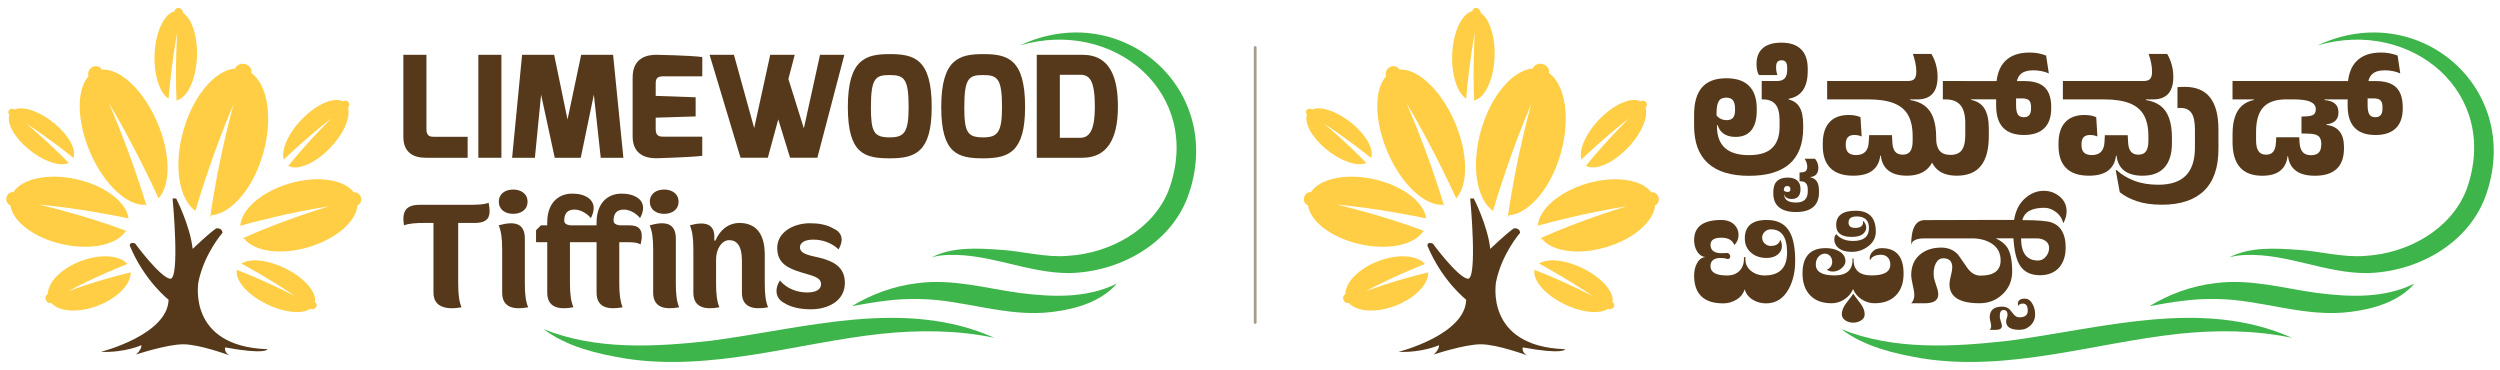 <?xml version="1.0" encoding="utf-8"?>
<!-- Generator: Adobe Illustrator 27.3.1, SVG Export Plug-In . SVG Version: 6.00 Build 0)  -->
<svg version="1.1" id="Layer_1" xmlns="http://www.w3.org/2000/svg" xmlns:xlink="http://www.w3.org/1999/xlink" x="0px" y="0px"
	 viewBox="0 0 897.36 132.77" style="enable-background:new 0 0 897.36 132.77;" xml:space="preserve">
<style type="text/css">
	.st0{fill:#55391A;}
	.st1{fill:#FFCE44;}
	.st2{fill:#3DB54A;}
	.st3{opacity:0.5;fill:#55391A;}
</style>
<g>
	<g>
		<g>
			<g id="Shape_1_copy_00000126289546990106594130000015509399738062857392_">
				<path class="st0" d="M71.23,101.17c2.08-10.17,8.64-17.61,8.64-17.61c-0.12-1.88-2.24-1.6-2.24-1.6
					c-2.76,1.88-8.48,7.37-8.48,7.37c-0.92-8.37-5.92-18.09-5.92-18.09h-1.28c0,0,2.8,29.6-0.96,28.82
					C57.23,99.28,48.51,87.4,48.51,87.4c-2.08-0.72-1.92,0.8-1.92,0.8c5.36,12.81,13.92,19.37,13.92,19.37
					c-0.32,12.65-24.32,18.73-24.32,18.73c8.72,0.32,14.56-2.4,14.56-2.4c0.16,1.6-1.92,3.36-1.92,3.36s11.04-3.68,16.96-3.68
					c5.92,0,16.64,4,16.64,4c-2.16-1.12-1.6-2.88-1.6-2.88c14.88,2.72,15.2,0.64,15.2,0.64C66.91,124.39,71.23,101.17,71.23,101.17z
					"/>
			</g>
			<g id="Ellipse_2_copy_00000127032447410326001420000006562704268477863341_">
				<path class="st1" d="M90.24,26.2c0.28-1.35-0.68-2.76-2.22-3.19c-1.54-0.44-3.09,0.26-3.56,1.56
					c-7.22,0.59-15.1,9.71-18.65,22.31c-3.55,12.6-1.6,24.5,4.25,28.78c-0.03,0.13-0.03,0.26-0.04,0.39
					c1.68-5.66,6.86-22.47,13.86-38.76c0,0-5.54,19.67-8.43,40.66c0.16-0.2,0.29-0.41,0.38-0.66c7.22-0.59,15.1-9.71,18.65-22.31
					C98.04,42.38,96.09,30.48,90.24,26.2z"/>
			</g>
			<g id="Ellipse_2_copy_3_00000160191758459815188110000016765341773998816436_">
				<path class="st1" d="M85.03,83.8C85.03,83.8,85.03,83.8,85.03,83.8L85.03,83.8C85.03,83.8,85.03,83.8,85.03,83.8z M129.55,70.81
					c-0.36-1.23-1.49-1.99-2.57-1.76c-3.46-4.65-12.98-6.13-23.03-3.2c-10.04,2.93-17.28,9.3-17.7,15.09
					c-0.1,0.04-0.19,0.09-0.28,0.14c4.55-1.26,18.13-4.87,32.14-7.02c0,0-15.68,4.58-31.13,11.52c0.2,0.02,0.4,0.03,0.61-0.02
					c3.46,4.65,12.98,6.13,23.03,3.2c10.04-2.93,17.28-9.3,17.7-15.09C129.36,73.28,129.9,72.04,129.55,70.81z"/>
			</g>
			<g id="Ellipse_2_copy_4_00000018937541258999115270000009470722124911540654_">
				<path class="st1" d="M13.92,73.42c14.11,1.29,27.89,4.05,32.51,5.03c-0.09-0.05-0.19-0.09-0.29-0.12
					c-0.77-5.75-8.39-11.67-18.59-13.97c-10.2-2.31-19.62-0.24-22.78,4.62c-1.09-0.16-2.17,0.66-2.45,1.91
					c-0.28,1.25,0.34,2.46,1.4,2.78c0.77,5.75,8.39,11.67,18.59,13.97c10.2,2.31,19.62,0.24,22.78-4.62
					c0.21,0.03,0.41,0.02,0.61-0.02C29.85,77.02,13.92,73.42,13.92,73.42z"/>
			</g>
			<g id="Ellipse_2_copy_5_00000145055438620462966730000015711377728554056094_">
				<path class="st1" d="M24.43,104.55c8.9-4.79,18.17-8.57,21.39-9.84c-0.05,0.01-0.1,0-0.15,0.01c-2.74-3.14-9.64-3.67-16.67-1
					c-7.03,2.66-11.86,7.64-11.82,11.81c-0.71,0.34-1.04,1.25-0.71,2.11c0.33,0.86,1.18,1.34,1.94,1.11c2.74,3.14,9.64,3.67,16.66,1
					c7.03-2.66,11.86-7.64,11.82-11.81c0.11-0.05,0.2-0.14,0.29-0.22C35.35,100.42,24.43,104.55,24.43,104.55z"/>
			</g>
			<g id="Ellipse_2_copy_6_00000003798254203629084970000008684248826757494707_">
				<path class="st1" d="M113.04,108.46c0.65-3.39-3.34-8.31-9.85-11.73c-6.5-3.42-13.36-4.22-16.5-2.14
					c-0.03-0.01-0.07-0.01-0.1-0.02c3,1.62,11.5,6.35,19.49,11.82c0,0-10.1-5.32-21.31-9.62c0.08,0.08,0.15,0.17,0.25,0.23
					c-0.65,3.39,3.34,8.31,9.85,11.73c6.5,3.42,13.36,4.22,16.5,2.14c0.71,0.31,1.61,0.09,2.06-0.56
					C113.88,109.66,113.69,108.86,113.04,108.46z"/>
			</g>
			<g id="Ellipse_2_copy_7_00000119835188388880822260000006295423115321470118_">
				<path class="st1" d="M101.74,59.37C101.74,59.37,101.74,59.37,101.74,59.37L101.74,59.37
					C101.74,59.37,101.74,59.37,101.74,59.37z M125.02,36.62c-0.47-0.62-1.29-0.69-1.87-0.2c-3.02-1.67-8.93,0.62-14.19,5.76
					s-8.13,11.42-7.12,15.06c-0.02,0.03-0.03,0.06-0.06,0.09c2.47-2.35,9.57-9,17.24-14.93c0,0-8.16,7.99-15.71,17.33
					c0.1-0.05,0.2-0.09,0.3-0.17c3.02,1.67,8.93-0.62,14.19-5.76c5.26-5.14,8.13-11.42,7.12-15.06
					C125.44,38.17,125.5,37.25,125.02,36.62z"/>
			</g>
			<g id="Ellipse_2_copy_9_00000044136777026631198410000002363466837805109421_">
				<path class="st1" d="M65.7,4.64c0-0.82-0.6-1.59-1.41-1.75c-0.81-0.16-1.5,0.36-1.61,1.16c-3.55,0.81-6.6,6.76-7.14,14.5
					c-0.54,7.74,1.6,14.7,4.94,16.85c0,0.04,0.02,0.07,0.02,0.11c0.3-3.59,1.24-13.81,3.12-23.86c0,0-0.84,12.03-0.24,24.68
					c0.05-0.11,0.1-0.22,0.12-0.35c3.55-0.81,6.6-6.76,7.14-14.5C71.18,13.75,69.04,6.79,65.7,4.64z"/>
			</g>
			<g id="Ellipse_2_copy_8_00000092458210668316692730000017597749068886484640_">
				<path class="st1" d="M26.38,56.67c1.09-2.96-1.68-8.14-6.91-12.43c-5.22-4.29-11.15-6.26-14.25-4.94
					c-0.58-0.41-1.41-0.37-1.9,0.13c-0.49,0.5-0.45,1.26,0.06,1.74C2.3,44.13,5.08,49.31,10.3,53.6c5.22,4.29,11.15,6.26,14.25,4.94
					c0.09,0.07,0.2,0.1,0.3,0.14C17.39,50.92,9.29,44.25,9.29,44.25c7.64,4.97,14.7,10.52,17.15,12.49
					C26.41,56.72,26.4,56.69,26.38,56.67z M26.44,58.41C26.44,58.41,26.44,58.41,26.44,58.41L26.44,58.41
					C26.44,58.41,26.44,58.41,26.44,58.41z"/>
			</g>
			<g id="Ellipse_2_copy_2_00000086673985193332331040000008679374096260605345_">
				<path class="st1" d="M39.03,36.9c8.6,14.37,15.7,29.48,18.03,34.58c-0.02-0.12-0.05-0.24-0.09-0.36
					c4.42-4.87,4.28-16.37-0.75-27.75c-5.03-11.38-13.29-18.86-19.66-18.38c-0.61-1.16-2.06-1.59-3.34-0.96
					c-1.27,0.63-1.89,2.09-1.44,3.33c-4.42,4.87-4.28,16.37,0.75,27.75c5.03,11.38,13.29,18.86,19.66,18.38
					c0.11,0.22,0.27,0.4,0.44,0.57C46.88,54.66,39.03,36.9,39.03,36.9z"/>
			</g>
		</g>
		<g>
			<g>
				<path class="st0" d="M155.59,105.04V80.03h-3.45c-2.6,0-5.15,0.11-7.13,0.85c-0.73-4.58,0.28-7.36,5.6-7.36h16.24
					c4.07,0,6.56,0,8.54-0.73c0.91,4.58,0.34,7.24-5.09,7.24h-5.83v21.73c0,4.02,0.34,6.51,1.19,8.54
					C160.45,111.26,155.59,110.41,155.59,105.04z"/>
				<path class="st0" d="M180.25,105.04V89.42c0-4.07-0.4-6.56-1.25-8.54c5.21-1.47,9.39-1.13,9.39,4.75v16.13
					c0,4.02,0.34,6.51,1.19,8.54C184.38,111.26,180.25,110.41,180.25,105.04z M184.21,68.04c2.77,0,5.15,1.47,5.15,4.36
					s-2.38,4.36-5.15,4.36c-2.83,0-5.15-1.47-5.15-4.36S181.38,68.04,184.21,68.04z"/>
				<path class="st0" d="M196.43,105.04V86.93h-4.02v-4.3l1.75-1.75h2.26v-0.96c0-7.35,4.3-10.41,8.88-10.41
					c1.75,0,3.22,0.17,4.7,0.85c2.32,1.02,4.41,3.45,2.09,7.92c-1.75-2.09-4.19-3.06-5.88-3.06c-2.72,0-3.68,1.64-3.68,4.02
					c0,0.96,0.85,1.47,2.15,1.64h9.45v-0.96c0-7.35,4.3-10.41,8.88-10.41c1.75,0,3.17,0.17,4.7,0.85c2.38,1.02,4.47,3.45,2.04,7.92
					c-1.7-2.09-4.13-3.06-5.83-3.06c-2.72,0-3.68,1.64-3.68,4.02c0,0.96,0.91,1.47,2.15,1.64h3.51c3.51,0,5.38,1.58,4.02,6.85
					c-1.02-0.62-2.32-0.79-4.41-0.79h-3.22v14.82c0,4.02,0.39,6.51,1.19,8.54c-5.21,0.96-9.34,0.11-9.34-5.26V86.93h-9.56v14.82
					c0,4.02,0.4,6.51,1.25,8.54C200.57,111.26,196.43,110.41,196.43,105.04z"/>
				<path class="st0" d="M234.45,105.04V89.42c0-4.07-0.4-6.56-1.25-8.54c5.21-1.47,9.39-1.13,9.39,4.75v16.13
					c0,4.02,0.34,6.51,1.19,8.54C238.58,111.26,234.45,110.41,234.45,105.04z M238.41,68.04c2.77,0,5.15,1.47,5.15,4.36
					s-2.38,4.36-5.15,4.36c-2.83,0-5.15-1.47-5.15-4.36S235.58,68.04,238.41,68.04z"/>
				<path class="st0" d="M248.88,105.04V89.42c0-4.07-0.4-6.56-1.25-8.54c5.21-1.47,8.77-0.62,8.77,4.02v1.47h0.4
					c1.41-3.4,4.3-6.28,8.54-6.34c6.17,0,9.17,4.02,9.17,11.49v10.24c0,4.02,0.34,6.51,1.19,8.54c-5.26,0.96-9.39,0.11-9.39-5.26
					V93.55c0-5.38-1.87-7.35-4.58-7.35c-2.72,0-4.7,3.28-4.7,6.85v8.71c0,4.02,0.34,6.51,1.19,8.54
					C253.01,111.26,248.88,110.41,248.88,105.04z"/>
				<path class="st0" d="M281.52,108.77c-2.21-1.02-4.13-3.96-1.58-8.09c2.49,3,6.34,4.3,9.73,4.3c3.45,0,5.04-1.19,5.04-3
					c0-2.72-3.85-3.11-7.02-4.19c-5.04-1.53-8.71-3.34-8.71-8.83c0-5.71,6-8.83,11.66-8.83c3.05,0,6.11,0.45,8.54,1.92
					c2.26,0.96,4.24,3.28,1.81,7.47c-2.43-2.38-5.88-3.51-9.05-3.51c-3.34,0-4.81,1.25-4.81,2.77c0,2.66,4.53,3.05,7.3,3.79
					c4.92,1.3,8.83,3.34,8.83,9c0,6.34-5.88,9.45-12.22,9.45C287.46,111.04,283.84,110.3,281.52,108.77z"/>
			</g>
			<g>
				<path class="st0" d="M144.79,19.67h8.28v26.81c0,2.68,1.67,2.63,3.13,2.63h11.66v7.52h-15.1c-4.24,0-7.98-1.82-7.98-7.47V19.67z
					"/>
				<path class="st0" d="M171.7,19.67h8.28v36.96h-8.28V19.67z"/>
				<path class="st0" d="M187.4,19.67h11.51l4.8,23.23l4.9-23.23h11.46l3.69,36.96h-8.13l-2.47-22.67l-4.7,22.67h-9.34l-4.9-22.67
					L192,56.63h-8.18L187.4,19.67z"/>
				<path class="st0" d="M227.09,27.75c0-6.97,5.1-8.13,8.63-8.08c0,0,11.97,0.2,16.36,0.81v6.92h-14.09
					c-2.63,0-2.63,1.46-2.63,2.83v4.19l14.34,0.5v6.87l-14.34,0.45v4.19c0,2.68,1.67,2.63,3.13,2.63h13.58v6.87
					c-3.89,0.5-15.85,0.86-15.85,0.86c-3.28,0.15-9.14-0.56-9.14-7.83V27.75z"/>
				<path class="st0" d="M263.44,19.67l7.27,26.31l5.76-26.31h8.79l-2.27,8.68l5.55,17.72l5.81-26.41h8.73l-9.69,36.96h-9.8
					l-4.24-13.78l-3.74,13.78h-9.8L254.7,19.67H263.44z"/>
				<path class="st0" d="M319.38,19.42c8.73,0,15.05,1.67,15.05,18.98c0,16.31-5.96,18.43-15.05,18.43
					c-9.09,0-15.05-1.62-15.05-18.43C304.33,21.08,310.9,19.42,319.38,19.42z M319.38,49.31c5.25,0,6.77-1.87,6.77-10.91
					c0-10.2-1.62-11.46-6.77-11.46c-5,0-6.77,0.91-6.77,11.46C312.61,47.44,313.67,49.31,319.38,49.31z"/>
				<path class="st0" d="M352.9,19.42c8.74,0,15.05,1.67,15.05,18.98c0,16.31-5.96,18.43-15.05,18.43
					c-9.09,0-15.05-1.62-15.05-18.43C337.86,21.08,344.42,19.42,352.9,19.42z M352.9,49.31c5.25,0,6.77-1.87,6.77-10.91
					c0-10.2-1.62-11.46-6.77-11.46c-5,0-6.77,0.91-6.77,11.46C346.14,47.44,347.2,49.31,352.9,49.31z"/>
				<path class="st0" d="M372.14,19.67h16.41c10.35,0,12.72,8.89,12.72,18.63c0,11.76-3.99,18.33-12.72,18.33h-16.41V19.67z
					 M387.79,49.46c3.84,0,5.2-3.94,5.2-11.21c0-9.54-1.97-11.41-5.2-11.41h-7.37v22.62H387.79z"/>
			</g>
		</g>
		<path class="st2" d="M366.1,16.32c36.46-17.18,74.44,15.89,60.18,54.48c-6.52,17.2-25.03,26.97-42.65,27.22
			c-14.71,0.01-28.37-7.01-43.12-6.51c-2.04,0.05-4.07,0.28-6.07,0.87c7.52-3.9,16.62-3.27,24.83-2.71
			c8.08,0.54,16.07,2.86,24.11,2.16c15.07-0.92,30.54-9.31,36.17-23.7C432.16,33.41,399.68,6.34,366.1,16.32L366.1,16.32z"/>
		<path class="st2" d="M195.15,118.15c18.86,7.61,40.05,6.39,59.87,4.18c33.39-4.31,69.47-15.56,101.92-1.07
			c-13.5-2.81-27.04-2.83-40.43-1.47c-30.45,3.28-61.08,13.7-92.1,8.89C214.27,126.99,203.45,124.45,195.15,118.15L195.15,118.15z"
			/>
		<path class="st2" d="M400.9,101.78c-5.56,6.44-14.54,9.11-22.76,10.13c-16.54,2.26-32.38-4.5-48.49-4.58
			c-7.82-0.22-15.72,1.07-23.86,2.55c7.05-4.29,15.08-7.24,23.55-8.24c12.66-1.68,24.68,1.91,36.82,3.54
			C377.78,106.63,390.1,107.15,400.9,101.78L400.9,101.78z"/>
	</g>
	<g>
		<g>
			<g id="Shape_1_copy_00000098222908947088187950000009321845337127859616_">
				<path class="st0" d="M537,101.17c2.08-10.17,8.64-17.61,8.64-17.61c-0.12-1.88-2.24-1.6-2.24-1.6
					c-2.76,1.88-8.48,7.37-8.48,7.37C534,80.96,529,71.23,529,71.23h-1.28c0,0,2.8,29.6-0.96,28.82
					C523,99.28,514.28,87.4,514.28,87.4c-2.08-0.72-1.92,0.8-1.92,0.8c5.36,12.81,13.92,19.37,13.92,19.37
					c-0.32,12.65-24.32,18.73-24.32,18.73c8.72,0.32,14.56-2.4,14.56-2.4c0.16,1.6-1.92,3.36-1.92,3.36s11.04-3.68,16.96-3.68
					c5.92,0,16.64,4,16.64,4c-2.16-1.12-1.6-2.88-1.6-2.88c14.88,2.72,15.2,0.64,15.2,0.64C532.68,124.39,537,101.17,537,101.17z"/>
			</g>
			<g id="Ellipse_2_copy_00000158728560317277774370000017520896816562153607_">
				<path class="st1" d="M556,26.2c0.28-1.35-0.68-2.76-2.22-3.19c-1.54-0.44-3.09,0.26-3.56,1.56c-7.22,0.59-15.1,9.71-18.65,22.31
					s-1.6,24.5,4.25,28.78c-0.03,0.13-0.03,0.26-0.04,0.39c1.68-5.66,6.86-22.47,13.86-38.76c0,0-5.54,19.67-8.43,40.66
					c0.16-0.2,0.29-0.41,0.38-0.66c7.22-0.59,15.1-9.71,18.65-22.31C563.81,42.38,561.85,30.48,556,26.2z"/>
			</g>
			<g id="Ellipse_2_copy_3_00000083046704258652278950000015491218549460354469_">
				<path class="st1" d="M550.8,83.8C550.8,83.8,550.8,83.8,550.8,83.8L550.8,83.8C550.8,83.8,550.8,83.8,550.8,83.8z M595.31,70.81
					c-0.36-1.23-1.49-1.99-2.57-1.76c-3.46-4.65-12.98-6.13-23.03-3.2c-10.04,2.93-17.28,9.3-17.7,15.09
					c-0.1,0.04-0.19,0.09-0.28,0.14c4.55-1.26,18.13-4.87,32.14-7.02c0,0-15.68,4.58-31.13,11.52c0.2,0.02,0.4,0.03,0.61-0.02
					c3.46,4.65,12.98,6.13,23.03,3.2c10.04-2.93,17.28-9.3,17.7-15.09C595.12,73.28,595.67,72.04,595.31,70.81z"/>
			</g>
			<g id="Ellipse_2_copy_4_00000060728597629164155340000002560765180105334963_">
				<path class="st1" d="M479.69,73.42c14.11,1.29,27.89,4.05,32.51,5.03c-0.09-0.05-0.19-0.09-0.29-0.12
					c-0.77-5.75-8.39-11.67-18.59-13.97c-10.2-2.31-19.61-0.24-22.78,4.62c-1.09-0.16-2.17,0.66-2.45,1.91
					c-0.28,1.25,0.34,2.46,1.4,2.78c0.77,5.75,8.39,11.67,18.59,13.97c10.2,2.31,19.62,0.24,22.78-4.62
					c0.21,0.03,0.41,0.02,0.61-0.02C495.62,77.02,479.69,73.42,479.69,73.42z"/>
			</g>
			<g id="Ellipse_2_copy_5_00000043438257948946406360000003337712220828780961_">
				<path class="st1" d="M490.19,104.55c8.9-4.79,18.17-8.57,21.39-9.84c-0.05,0.01-0.1,0-0.15,0.01c-2.74-3.14-9.64-3.67-16.67-1
					c-7.03,2.66-11.86,7.64-11.82,11.81c-0.71,0.34-1.04,1.25-0.71,2.11c0.33,0.86,1.18,1.34,1.94,1.11c2.74,3.14,9.64,3.67,16.66,1
					c7.03-2.66,11.86-7.64,11.82-11.81c0.11-0.05,0.2-0.14,0.29-0.22C501.12,100.42,490.19,104.55,490.19,104.55z"/>
			</g>
			<g id="Ellipse_2_copy_6_00000084509085656930788870000011846779073710469790_">
				<path class="st1" d="M578.81,108.46c0.65-3.39-3.34-8.31-9.85-11.73c-6.5-3.42-13.36-4.22-16.5-2.14
					c-0.03-0.01-0.07-0.01-0.1-0.02c3,1.62,11.5,6.35,19.49,11.82c0,0-10.1-5.32-21.31-9.62c0.08,0.08,0.15,0.17,0.25,0.23
					c-0.65,3.39,3.34,8.31,9.85,11.73c6.5,3.42,13.36,4.22,16.5,2.14c0.71,0.31,1.61,0.09,2.06-0.56
					C579.64,109.66,579.46,108.86,578.81,108.46z"/>
			</g>
			<g id="Ellipse_2_copy_7_00000018943495971266784690000010503361812880082845_">
				<path class="st1" d="M567.51,59.37C567.51,59.37,567.51,59.37,567.51,59.37L567.51,59.37
					C567.51,59.37,567.51,59.37,567.51,59.37z M590.79,36.62c-0.47-0.62-1.29-0.69-1.87-0.2c-3.02-1.67-8.93,0.62-14.19,5.76
					c-5.26,5.14-8.13,11.42-7.12,15.06c-0.02,0.03-0.03,0.06-0.06,0.09c2.47-2.35,9.57-9,17.24-14.93c0,0-8.16,7.99-15.71,17.33
					c0.1-0.05,0.2-0.09,0.3-0.17c3.02,1.67,8.93-0.62,14.19-5.76c5.26-5.14,8.13-11.42,7.12-15.06
					C591.2,38.17,591.26,37.25,590.79,36.62z"/>
			</g>
			<g id="Ellipse_2_copy_9_00000060026903136394753930000012297888317449742757_">
				<path class="st1" d="M531.47,4.64c0-0.82-0.6-1.59-1.41-1.75c-0.81-0.16-1.5,0.36-1.61,1.16c-3.55,0.81-6.6,6.76-7.14,14.5
					c-0.54,7.74,1.6,14.7,4.94,16.85c0,0.04,0.02,0.07,0.02,0.11c0.3-3.59,1.24-13.81,3.12-23.85c0,0-0.84,12.03-0.24,24.68
					c0.05-0.11,0.1-0.22,0.12-0.35c3.55-0.81,6.6-6.76,7.14-14.5C536.95,13.75,534.81,6.79,531.47,4.64z"/>
			</g>
			<g id="Ellipse_2_copy_8_00000046337841262055230180000012595971551072762813_">
				<path class="st1" d="M492.15,56.67c1.09-2.96-1.68-8.14-6.91-12.43c-5.22-4.29-11.15-6.26-14.25-4.94
					c-0.58-0.41-1.41-0.37-1.9,0.13c-0.49,0.5-0.45,1.26,0.06,1.74c-1.09,2.96,1.68,8.14,6.91,12.43
					c5.22,4.29,11.15,6.26,14.25,4.94c0.09,0.07,0.2,0.1,0.3,0.14c-7.45-7.76-15.55-14.43-15.55-14.43
					c7.64,4.97,14.7,10.52,17.15,12.49C492.18,56.72,492.17,56.69,492.15,56.67z M492.21,58.41
					C492.21,58.41,492.21,58.41,492.21,58.41L492.21,58.41C492.21,58.41,492.21,58.41,492.21,58.41z"/>
			</g>
			<g id="Ellipse_2_copy_2_00000178186292588744429120000017464798557774477732_">
				<path class="st1" d="M504.79,36.9c8.6,14.37,15.7,29.48,18.03,34.58c-0.02-0.12-0.05-0.24-0.09-0.36
					c4.42-4.87,4.28-16.37-0.75-27.75c-5.03-11.38-13.29-18.86-19.66-18.38c-0.61-1.16-2.06-1.59-3.34-0.96
					c-1.27,0.63-1.89,2.09-1.44,3.33c-4.42,4.87-4.28,16.37,0.75,27.75c5.03,11.38,13.29,18.86,19.66,18.38
					c0.11,0.22,0.27,0.4,0.44,0.57C512.65,54.66,504.79,36.9,504.79,36.9z"/>
			</g>
		</g>
		<path class="st2" d="M831.86,16.32c36.46-17.18,74.44,15.89,60.18,54.48C885.52,88,867,97.77,849.38,98.03
			c-14.71,0.01-28.37-7.01-43.12-6.51c-2.04,0.05-4.07,0.28-6.07,0.87c7.52-3.9,16.62-3.27,24.83-2.71
			c8.08,0.54,16.07,2.86,24.11,2.16c15.07-0.92,30.54-9.31,36.17-23.7C897.92,33.41,865.44,6.34,831.86,16.32L831.86,16.32z"/>
		<path class="st2" d="M660.92,118.15c18.86,7.61,40.05,6.39,59.87,4.18c33.39-4.31,69.47-15.56,101.91-1.07
			c-13.5-2.81-27.04-2.83-40.43-1.47c-30.45,3.28-61.08,13.7-92.1,8.89C680.03,126.99,669.22,124.45,660.92,118.15L660.92,118.15z"
			/>
		<path class="st2" d="M866.67,101.78c-5.56,6.44-14.54,9.11-22.76,10.13c-16.54,2.26-32.38-4.5-48.49-4.58
			c-7.82-0.22-15.72,1.07-23.86,2.55c7.05-4.29,15.08-7.24,23.55-8.24c12.66-1.68,24.68,1.91,36.82,3.54
			C843.54,106.63,855.86,107.15,866.67,101.78L866.67,101.78z"/>
		<g>
			<path class="st0" d="M649.85,63.65v-0.12c1.89-0.18,2.84-1.29,2.84-3.33c0-0.6-0.1-1.17-0.31-1.71c-0.21-0.54-0.5-1.04-0.88-1.5
				h-3.74c0.31,0.44,0.55,0.91,0.7,1.4c0.16,0.49,0.24,0.99,0.24,1.5c0,0.64-0.16,1.12-0.48,1.45c-0.32,0.33-0.82,0.5-1.52,0.53
				l-0.76,0.04v1.29v0.84v1.02l0.68,0.04c0.74,0.03,1.31,0.28,1.69,0.75c0.38,0.48,0.58,1.22,0.58,2.24v0.68
				c0,1.3-0.35,2.29-1.05,2.94c-0.7,0.66-1.76,0.99-3.18,0.99c-1.45,0-2.52-0.26-3.23-0.79c-0.63-0.48-0.97-1.18-1.05-2.08h0.07
				c0.14,0.52,0.45,0.92,0.92,1.19c0.47,0.27,1.06,0.41,1.76,0.41c1.02,0,1.8-0.3,2.34-0.89c0.54-0.59,0.81-1.46,0.81-2.61v-0.08
				c0-1.34-0.39-2.36-1.17-3.06c-0.78-0.7-1.92-1.05-3.42-1.05c-1.68,0-2.96,0.42-3.85,1.27c-0.88,0.85-1.32,2.16-1.32,3.93v0.18
				v0.18v0.12c0,2.24,0.71,3.92,2.12,5.03c1.42,1.11,3.41,1.66,6,1.66c2.71,0,4.77-0.59,6.17-1.76c1.4-1.17,2.1-2.93,2.1-5.26v-0.68
				c0-1.43-0.26-2.54-0.78-3.31C651.61,64.33,650.85,63.85,649.85,63.65z M640.55,67.22c0.18-0.29,0.51-0.43,0.98-0.43
				c0.39,0,0.68,0.09,0.86,0.27c0.18,0.18,0.27,0.45,0.27,0.8v0.04c0,0.34-0.08,0.59-0.25,0.76c-0.17,0.17-0.43,0.25-0.78,0.25
				c-0.36,0-0.7-0.09-1-0.27c-0.12-0.07-0.23-0.18-0.35-0.28C640.29,67.88,640.38,67.49,640.55,67.22z"/>
			<path class="st0" d="M647.24,45.92v-1.09c0-2.78-0.43-4.9-1.3-6.36c-0.87-1.46-2.18-2.38-3.93-2.76v-0.24
				c1.88-0.34,3.4-1.1,4.52-2.32c1.56-1.69,2.34-4.22,2.34-7.6v-0.95c0-3.04-0.8-5.35-2.41-6.93c-1.6-1.58-3.95-2.36-7.05-2.36
				c-2.91,0-5.13,0.65-6.64,1.96c-1.52,1.31-2.28,3.2-2.28,5.68v0.17c0,0.75,0.07,1.46,0.22,2.14c0.15,0.68,0.37,1.24,0.67,1.69H638
				c-0.15-0.39-0.27-0.82-0.35-1.27c-0.08-0.46-0.13-0.93-0.13-1.41v-0.17c0-0.84,0.15-1.46,0.46-1.86c0.31-0.4,0.82-0.6,1.52-0.6
				c0.69,0,1.2,0.22,1.52,0.67c0.33,0.45,0.49,1.12,0.49,2.01v0.67c0,1.44-0.3,2.48-0.89,3.12c-0.6,0.64-1.52,0.97-2.77,0.97h-3.25
				h-2.24v6.6h0.42c2.03,0,3.54,0.6,4.52,1.79c0.98,1.19,1.47,3.08,1.47,5.65v2.38c0,3.36-0.89,5.9-2.66,7.61
				c-1.77,1.72-4.54,2.58-8.31,2.58c-3.84,0-6.72-0.86-8.63-2.58c-1.91-1.72-2.87-4.29-2.87-7.72v-0.47h0.25
				c0.41,1.36,1.16,2.41,2.24,3.13c1.08,0.73,2.48,1.09,4.2,1.09c2.5,0,4.39-0.8,5.67-2.41c1.28-1.6,1.92-3.96,1.92-7.08v-0.67
				c0-3.56-0.91-6.27-2.73-8.12c-1.82-1.85-4.56-2.77-8.21-2.77c-3.9,0-6.8,1.09-8.7,3.27c-1.9,2.18-2.85,5.45-2.85,9.79v2.32v0.78
				v0.92c0,5.95,1.66,10.43,4.98,13.43c3.32,3,8.24,4.51,14.75,4.51c6.45,0,11.3-1.44,14.55-4.31
				C645.61,55.94,647.24,51.64,647.24,45.92z M616.15,40.54c0-1.85,0.24-3.22,0.73-4.13c0.49-0.9,1.41-1.36,2.77-1.36
				c1.1,0,1.9,0.32,2.39,0.97c0.49,0.64,0.74,1.62,0.74,2.92v0.61c0,1.23-0.24,2.14-0.71,2.71c-0.48,0.58-1.25,0.87-2.31,0.87
				c-0.99,0-1.85-0.25-2.59-0.74c-0.38-0.25-0.72-0.57-1.02-0.94V40.54z"/>
			<path class="st0" d="M726.66,29.1h-2.71c0.24-0.97,0.63-1.77,1.21-2.35c1-1.01,2.56-1.51,4.69-1.51c0.95,0,1.9,0.09,2.85,0.27
				c0.95,0.18,1.86,0.46,2.72,0.85l-0.98-6.41c-0.82-0.34-1.74-0.6-2.74-0.8c-1.01-0.2-2.08-0.29-3.22-0.29
				c-3.9,0-6.87,1.08-8.91,3.25c-1.6,1.69-2.55,4.04-2.9,7h-11.72l0-0.03h-7.58v6.6h0.98c2.41,0,4.19,0.69,5.34,2.07
				c1.16,1.38,1.73,3.51,1.73,6.38v4.48c0,2.35-0.41,4.1-1.23,5.26c-0.82,1.16-2.18,1.73-4.09,1.73c-1.77,0-3.07-0.5-3.89-1.51
				c-0.82-1.01-1.23-2.44-1.23-4.31v-0.11v-0.25c0-2.84-0.35-5.2-1.04-7.09c-0.69-1.89-1.73-3.36-3.11-4.39
				c-1.38-1.03-3.12-1.71-5.2-2.03v-0.22h2.55c4.87,0,7.3-2.7,7.3-8.12c0-1.42-0.18-2.82-0.54-4.21c-0.36-1.39-0.92-2.72-1.66-3.99
				h-6.66c0.36,1.03,0.65,2.07,0.88,3.15c0.23,1.07,0.35,2.14,0.35,3.2c0,1.21-0.23,2.07-0.68,2.59c-0.46,0.51-1.24,0.77-2.34,0.77
				h-1.01h-27.98v6.6h14.83c3.73,0,6.77,0.46,9.11,1.38c2.34,0.92,4.05,2.35,5.13,4.28c1.08,1.93,1.62,4.43,1.62,7.49v1.76
				c0,1.66-0.29,2.9-0.85,3.71c-0.57,0.81-1.47,1.22-2.7,1.22c-1.21,0-2.12-0.36-2.72-1.08c-0.6-0.72-0.93-1.81-1.01-3.29
				l-0.14-2.63h-8.2l-0.14,2.52c-0.09,1.55-0.51,2.7-1.26,3.47c-0.75,0.77-1.84,1.15-3.27,1.15c-1.27,0-2.21-0.29-2.81-0.88
				c-0.61-0.59-0.91-1.48-0.91-2.67v-0.36c0-1.12,0.25-1.95,0.76-2.49c0.5-0.54,1.29-0.81,2.35-0.81c0.48,0,0.95,0.05,1.4,0.15
				c0.45,0.1,0.85,0.24,1.2,0.41l-0.42-6.94c-0.58-0.26-1.21-0.46-1.89-0.59c-0.68-0.13-1.47-0.2-2.36-0.2
				c-3.02,0-5.33,0.88-6.91,2.63c-1.59,1.75-2.38,4.28-2.38,7.58v0.87c0,3.53,0.92,6.19,2.76,8s4.55,2.71,8.13,2.71
				c3.02,0,5.34-0.61,6.94-1.85c1.61-1.23,2.54-3.01,2.8-5.34h0.22c0.24,2.33,1.15,4.11,2.71,5.34c1.57,1.23,3.79,1.85,6.66,1.85
				c3.45,0,6.06-0.99,7.84-2.98c0.45-0.51,0.85-1.08,1.18-1.71c0.35,0.67,0.74,1.3,1.22,1.84c1.7,1.9,4.24,2.85,7.64,2.85
				c3.92,0,6.81-1.19,8.69-3.57c1.88-2.38,2.81-5.92,2.81-10.62v-2.69c0-3.13-0.52-5.53-1.55-7.19c-1.03-1.66-2.63-2.7-4.8-3.13
				v-0.2h8.98v2.27c0,3.54,0.84,6.18,2.52,7.92c1.68,1.73,4.17,2.6,7.47,2.6c3.19,0,5.62-0.81,7.28-2.43
				c1.66-1.62,2.49-3.99,2.49-7.11v-0.56c0-3.14-0.77-5.46-2.31-6.98C732.41,29.86,729.98,29.1,726.66,29.1z M729.03,38.95
				c0,1.06-0.21,1.85-0.64,2.36c-0.43,0.51-1.07,0.77-1.93,0.77c-1.06,0-1.8-0.35-2.2-1.05c-0.4-0.7-0.6-1.77-0.6-3.2v-2.52h2.1
				c1.23,0,2.09,0.24,2.56,0.73c0.48,0.49,0.71,1.29,0.71,2.41V38.95z"/>
			<path class="st0" d="M784.16,31.17c-0.45,0-0.88,0.01-1.3,0.03c-0.42,0.02-0.84,0.05-1.27,0.08v7.53
				c0.17-0.04,0.35-0.06,0.56-0.06c0.2,0,0.4,0,0.59,0c1.77,0,3.07,0.61,3.89,1.83c0.82,1.22,1.23,3.19,1.23,5.92v6.49
				c0,4.48-1.09,7.82-3.26,10.02c-2.17,2.2-5.45,3.3-9.84,3.3c-3.32,0-6.23-0.49-8.73-1.45c-2.5-0.97-4.61-2.25-6.32-3.83
				l-0.28,0.08l1.45,7.89c1.62,1.31,3.67,2.38,6.14,3.22c2.47,0.84,5.47,1.26,9,1.26c6.64,0,11.68-1.68,15.12-5.02
				c3.44-3.35,5.16-8.35,5.16-15.01v-6.97c0-5.11-1-8.94-3.01-11.49C791.29,32.44,788.24,31.17,784.16,31.17z"/>
			<path class="st0" d="M759.73,55.88c0.24,2.33,1.15,4.11,2.71,5.34c1.57,1.23,3.79,1.85,6.66,1.85c3.45,0,6.06-0.99,7.84-2.98
				c1.77-1.99,2.66-4.91,2.66-8.77v-1.9c0-2.84-0.35-5.2-1.04-7.09c-0.69-1.89-1.73-3.36-3.11-4.39c-1.38-1.03-3.12-1.71-5.2-2.03
				v-0.22h2.55c4.87,0,7.3-2.7,7.3-8.12c0-1.42-0.18-2.82-0.54-4.21c-0.36-1.39-0.92-2.72-1.66-3.99h-6.66
				c0.36,1.03,0.65,2.07,0.88,3.15c0.23,1.07,0.35,2.14,0.35,3.2c0,1.21-0.23,2.07-0.68,2.59c-0.46,0.51-1.24,0.77-2.34,0.77h-1.01
				h-27.98v6.6h14.83c3.73,0,6.77,0.46,9.11,1.38c2.34,0.92,4.05,2.35,5.13,4.28c1.08,1.93,1.62,4.43,1.62,7.49v1.76
				c0,1.66-0.29,2.9-0.85,3.71s-1.47,1.22-2.7,1.22c-1.21,0-2.12-0.36-2.72-1.08c-0.6-0.72-0.93-1.81-1.01-3.29l-0.14-2.63h-8.2
				l-0.14,2.52c-0.09,1.55-0.51,2.7-1.26,3.47c-0.75,0.77-1.84,1.15-3.27,1.15c-1.27,0-2.21-0.29-2.81-0.88
				c-0.61-0.59-0.91-1.48-0.91-2.67v-0.36c0-1.12,0.25-1.95,0.76-2.49c0.5-0.54,1.29-0.81,2.35-0.81c0.48,0,0.95,0.05,1.4,0.15
				c0.45,0.1,0.85,0.24,1.2,0.41l-0.42-6.94c-0.58-0.26-1.21-0.46-1.89-0.59c-0.68-0.13-1.47-0.2-2.36-0.2
				c-3.02,0-5.33,0.88-6.91,2.63c-1.59,1.75-2.38,4.28-2.38,7.58v0.87c0,3.53,0.92,6.19,2.76,8s4.55,2.71,8.13,2.71
				c3.02,0,5.34-0.61,6.94-1.85c1.61-1.23,2.54-3.01,2.8-5.34H759.73z"/>
			<path class="st0" d="M860.1,31.38c-1.55-1.52-3.98-2.28-7.3-2.28h-2.68c0.24-0.97,0.63-1.77,1.21-2.35
				c1-1.01,2.55-1.51,4.66-1.51c0.95,0,1.9,0.09,2.86,0.27c0.95,0.18,1.86,0.46,2.71,0.85l-0.95-6.41c-0.84-0.34-1.76-0.6-2.77-0.8
				c-1.01-0.2-2.08-0.29-3.22-0.29c-3.9,0-6.87,1.08-8.91,3.25c-1.6,1.69-2.55,4.04-2.9,7H832.6l0-0.03h-31.25v6.6h7.67v0.2
				c-1.7,0.36-3.12,1.03-4.25,2.04c-1.14,1.01-1.99,2.36-2.56,4.06c-0.57,1.7-0.85,3.78-0.85,6.24v2.77c0,4.03,0.89,7.05,2.67,9.07
				c1.78,2.01,4.44,3.02,7.96,3.02c2.82,0,4.98-0.6,6.48-1.8c1.5-1.2,2.37-2.93,2.62-5.19h0.2c0.26,2.26,1.19,3.99,2.8,5.19
				c1.6,1.2,3.89,1.8,6.86,1.8c3.43,0,6.02-0.82,7.78-2.46c1.75-1.64,2.63-4.11,2.63-7.41v-0.42c0-2.41-0.53-4.27-1.58-5.6
				c-1.05-1.32-2.62-2.11-4.69-2.35V44.6c1.36-0.11,2.42-0.53,3.16-1.24c0.75-0.72,1.12-1.71,1.12-2.98v-0.17
				c0-1.27-0.41-2.27-1.24-3c-0.83-0.73-2.07-1.16-3.74-1.29v-0.25h8.28v2.27c0,3.54,0.84,6.18,2.52,7.92s4.17,2.6,7.47,2.6
				c3.21,0,5.64-0.81,7.3-2.43c1.66-1.62,2.49-3.99,2.49-7.11v-0.56C862.42,35.23,861.65,32.9,860.1,31.38z M833.18,52.04
				c0,1.25-0.31,2.17-0.92,2.77c-0.61,0.6-1.52,0.9-2.71,0.9c-1.34,0-2.35-0.37-3.01-1.12c-0.66-0.75-1.04-1.89-1.13-3.41l-0.11-1.9
				h-8.26l-0.11,1.93c-0.07,1.44-0.39,2.51-0.95,3.23c-0.56,0.72-1.43,1.08-2.6,1.08c-1.25,0-2.16-0.43-2.73-1.29
				s-0.85-2.16-0.85-3.92v-3.02c0-3.97,0.87-6.9,2.6-8.79c1.73-1.89,4.49-2.83,8.26-2.83h2.41c2.91,0,5,0.29,6.27,0.88
				c1.27,0.59,1.9,1.46,1.9,2.62v0.08c0,0.84-0.26,1.46-0.78,1.86c-0.52,0.4-1.44,0.62-2.74,0.66l-1.62,0.06v6.07l2.77,0.08
				c1.55,0.04,2.66,0.33,3.33,0.88c0.67,0.55,1.01,1.49,1.01,2.81V52.04z M855.18,38.95c0,1.06-0.22,1.85-0.64,2.36
				c-0.43,0.51-1.06,0.77-1.9,0.77c-1.06,0-1.8-0.35-2.2-1.05c-0.4-0.7-0.6-1.77-0.6-3.2v-2.52h2.07c1.23,0,2.09,0.24,2.56,0.73
				c0.48,0.49,0.71,1.29,0.71,2.41V38.95z"/>
		</g>
		<g>
			<path class="st0" d="M634.17,78.95c-5.25,0-7.88,2.21-7.88,6.62c0,2.21,0.79,3.95,2.38,5.23c1.41,1.19,3.22,1.79,5.43,1.79
				c1.68,0,3.01-0.41,4.01-1.23c0.99-0.81,1.49-1.82,1.49-3.01c0-0.97-0.22-1.74-0.66-2.32c0,0.57-0.3,1.09-0.89,1.56
				c-0.59,0.46-1.4,0.69-2.42,0.69c-0.84,0-1.57-0.29-2.18-0.86c-0.62-0.57-0.93-1.28-0.93-2.12s0.31-1.54,0.93-2.12
				c0.62-0.57,1.34-0.86,2.18-0.86c3.88,0,5.83,2.77,5.83,8.31c0,5.49-2.69,8.24-8.08,8.24c-1.9,0-3.53-0.56-4.9-1.67
				c-1.37-1.11-2.03-2.58-1.99-4.41v-0.53l-0.53,0.07c0.13,1.96-0.35,3.54-1.46,4.75c-1.1,1.2-2.63,1.8-4.57,1.8
				c-3.97,0-5.96-1.11-5.96-3.35c0-1.96,1.23-2.94,3.71-2.94c0.84,0,1.68,0.13,2.52,0.4c0.57-0.08,0.86-0.41,0.86-0.96
				c0-0.51-0.29-0.92-0.87-1.22c-0.76,0.04-1.49,0.07-2.2,0.07c-2.67,0-4.01-1-4.01-3.01c0-1.7,1.29-2.55,3.87-2.55
				c2.48,0,4.04,0.88,4.66,2.65c1.02-0.98,1.53-2.2,1.53-3.67c0-1.42-0.51-2.65-1.52-3.67c-1.15-1.11-2.71-1.67-4.7-1.67
				c-6.49,0-9.73,2.42-9.73,7.25c0,1.51,0.35,2.84,1.06,3.99c0.84,1.37,1.94,2.06,3.31,2.06c-1.46,0-2.58,0.78-3.38,2.33
				c-0.66,1.24-0.99,2.66-0.99,4.26c0,6.69,3.49,10.04,10.46,10.04c1.72,0,3.32-0.46,4.8-1.37c1.48-0.92,2.44-2.16,2.88-3.72
				c0.44,1.61,1.44,2.88,2.98,3.82c1.41,0.85,2.98,1.27,4.7,1.27c3.53,0,6.25-1.72,8.14-5.17c1.54-2.83,2.32-6.17,2.32-10.02
				c0-4.64-0.64-8.09-1.92-10.35C640.86,80.41,638.1,78.95,634.17,78.95z"/>
			<path class="st0" d="M666.48,77.69c2.91,0,4.37,1.39,4.37,4.17c0,3.09-1.9,4.63-5.69,4.63c-2.69,0-4.7-0.82-6.02-2.45
				c-0.49,0.44-0.73,1.1-0.73,1.99c0,0.75,0.24,1.48,0.73,2.18c1.06,1.46,2.94,2.19,5.63,2.19c2.16,0,4.12-0.68,5.89-2.05
				c1.76-1.37,2.65-3.11,2.65-5.23c0-4.99-2.43-7.48-7.28-7.48c-4.63,0-6.95,1.72-6.95,5.16c0,2.82,1.85,4.24,5.56,4.24
				c1.81,0,3.13-0.33,3.97-0.99c0.84-0.66,1.26-1.45,1.26-2.38c0-0.93-0.4-1.74-1.19-2.45c0.27,1.72-0.66,2.58-2.78,2.58
				c-1.59,0-2.38-0.64-2.38-1.92C663.5,78.42,664.49,77.69,666.48,77.69z"/>
			<path class="st0" d="M675.41,89.07c-1.46,0-2.58,0.46-3.38,1.39c-0.62,0.71-0.93,1.46-0.93,2.25c0,0.35,0.07,0.57,0.2,0.66
				c0.58-1.28,1.89-1.92,3.94-1.92c0.93,0,1.71,0.31,2.34,0.93c0.62,0.62,0.93,1.49,0.93,2.61c0,2.58-2.24,3.87-6.72,3.87
				s-6.63-2.03-6.45-6.09h-0.4c0.18,4.06-1.97,6.09-6.45,6.09c-4.48,0-6.72-1.31-6.72-3.94c0-1.13,0.32-2.06,0.97-2.78
				c0.65-0.73,1.42-1.09,2.31-1.09c0.76,0,1.38,0.29,1.87,0.86c0.49,0.57,0.74,1.26,0.74,2.05c0,1.28-0.64,2.23-1.92,2.85
				c0.62,0.44,1.33,0.66,2.14,0.66c1.16,0,2.21-0.4,3.14-1.19s1.4-1.63,1.4-2.52c0-1.54-0.8-2.76-2.39-3.64
				c-1.33-0.71-2.9-1.06-4.72-1.06c-5.54,0-8.31,3.03-8.31,9.09c0,3.34,0.92,5.96,2.75,7.86s4.4,2.84,7.71,2.84
				c1.63,0,3.17-0.47,4.6-1.41c1.43-0.94,2.46-2.17,3.08-3.69c0.62,1.52,1.64,2.75,3.08,3.69c1.43,0.94,2.97,1.41,4.6,1.41
				c3.31,0,5.88-0.94,7.71-2.82c1.83-1.88,2.75-4.48,2.75-7.8C683.29,92.13,680.66,89.07,675.41,89.07z"/>
			<path class="st0" d="M665.22,105.42c-0.13,0.26-1.01,1.45-2.65,3.57c-0.97,1.28-1.46,2.56-1.46,3.84c0,0.93,0.46,1.68,1.39,2.25
				c0.79,0.48,1.7,0.73,2.71,0.73s1.95-0.26,2.81-0.79c0.86-0.53,1.29-1.26,1.29-2.18c0-1.28-0.49-2.56-1.46-3.84
				C666.23,106.88,665.35,105.69,665.22,105.42z"/>
			<path class="st0" d="M736.45,79.87c-1.55-0.57-5.05-0.86-10.53-0.86c0.71-2.96,3.35-4.43,7.94-4.43c1.28,0,2.56,0.44,3.84,1.32
				c1.5,1.06,2.47,2.47,2.91,4.24c0.79-1.46,1.19-2.89,1.19-4.3c0-2.12-0.82-3.87-2.45-5.26c-1.63-1.39-3.55-2.09-5.76-2.09
				c-2.47,0-4.73,0.92-6.78,2.76c-2.05,1.84-3.34,4.41-3.87,7.7h-11.32l0,0l-20.79,0.06c-3.27,0-4.88,3.07-4.83,9.2
				c0.04-1.76,1.66-2.65,4.83-2.65h16.95c2.78,0,5.12,0.6,7.02,1.8c2.21,1.38,3.31,3.41,3.31,6.09c0,3.65-2.41,5.48-7.21,5.48
				c-1.81,0-3.36-0.87-4.63-2.6c-1.1-1.64-2.23-3.26-3.38-4.86c-1.55-1.73-3.58-2.6-6.09-2.6c-3.18,0-5.77,0.88-7.78,2.62
				c-2.01,1.75-3.01,4.2-3.01,7.34c0,0.71,0.19,1.87,0.56,3.49c0.37,1.62,0.56,2.8,0.56,3.55c0,1.24-0.37,2.24-1.13,2.99h4.83
				c3.27,0,4.9-1.06,4.9-3.19c0-0.75-0.24-1.82-0.73-3.19c-0.53-1.59-0.82-2.59-0.86-2.99c-0.04-0.4-0.07-0.82-0.07-1.26
				c0-1.46,0.26-2.7,0.79-3.72c0.62-1.2,1.5-1.8,2.65-1.8c2.16,0,3.24,1.09,3.24,3.26c0,0.71-0.17,1.72-0.5,3.02
				c-0.33,1.31-0.5,2.31-0.5,3.02c0,4.56,3.6,6.84,10.79,6.84c3.26,0,6.03-1.08,8.31-3.26c2.27-2.17,3.41-4.9,3.41-8.18
				c0-3.81-0.57-6.65-1.72-8.51c-0.91-1.41-2.33-2.51-4.19-3.35h6.37c0.27,4.61,1.08,7.92,2.45,9.91c1.5,2.22,3.86,3.33,7.08,3.33
				c2.91,0,5.21-0.93,6.89-2.78c1.54-1.81,2.32-4.19,2.32-7.15C741.48,84.11,739.8,81.11,736.45,79.87z M734.36,92.11
				c-0.77,0.93-1.71,1.4-2.81,1.4c-4.06,0-6.09-2.65-6.09-7.94h5.62c1.23,0,2.28,0.3,3.14,0.9c0.86,0.6,1.29,1.44,1.29,2.5
				C735.52,90.13,735.13,91.17,734.36,92.11z"/>
			<path class="st0" d="M726.79,107.2c-1.66,0-2.49,0.63-2.49,1.88c0,0.25,0.04,0.51,0.11,0.79c0.23-0.6,0.79-0.9,1.7-0.9
				c1.16,0,1.74,0.84,1.74,2.52c0,1.61-0.99,2.41-2.98,2.41c-0.78,0-1.44-0.32-1.98-0.96c-0.54-0.64-1.06-1.28-1.56-1.9
				c-0.7-0.65-1.6-0.98-2.68-0.98c-2.97,0-4.45,1.28-4.45,3.85c0,0.33,0.09,0.85,0.26,1.56c0.18,0.72,0.26,1.24,0.26,1.57
				c0,0.55-0.18,1-0.53,1.36h2.19c1.46,0,2.19-0.48,2.19-1.43c0-0.33-0.11-0.82-0.34-1.49c-0.23-0.67-0.35-1.11-0.38-1.32
				c-0.02-0.21-0.04-0.45-0.04-0.7c0-1.46,0.45-2.19,1.36-2.19c0.96,0,1.43,0.58,1.43,1.73c0,0.25-0.09,0.63-0.26,1.15
				c-0.18,0.51-0.26,0.91-0.26,1.19c0,2.03,1.6,3.05,4.79,3.05c1.56,0,2.88-0.53,3.98-1.58c1.09-1.06,1.64-2.37,1.64-3.96
				c0-1.38-0.3-2.61-0.91-3.69C728.9,107.86,727.97,107.2,726.79,107.2z"/>
		</g>
	</g>
	<path class="st3" d="M450.54,116.26c-0.28,0-0.5-0.22-0.5-0.5V17.03c0-0.28,0.22-0.5,0.5-0.5s0.5,0.22,0.5,0.5v98.73
		C451.04,116.04,450.81,116.26,450.54,116.26z"/>
</g>
</svg>
